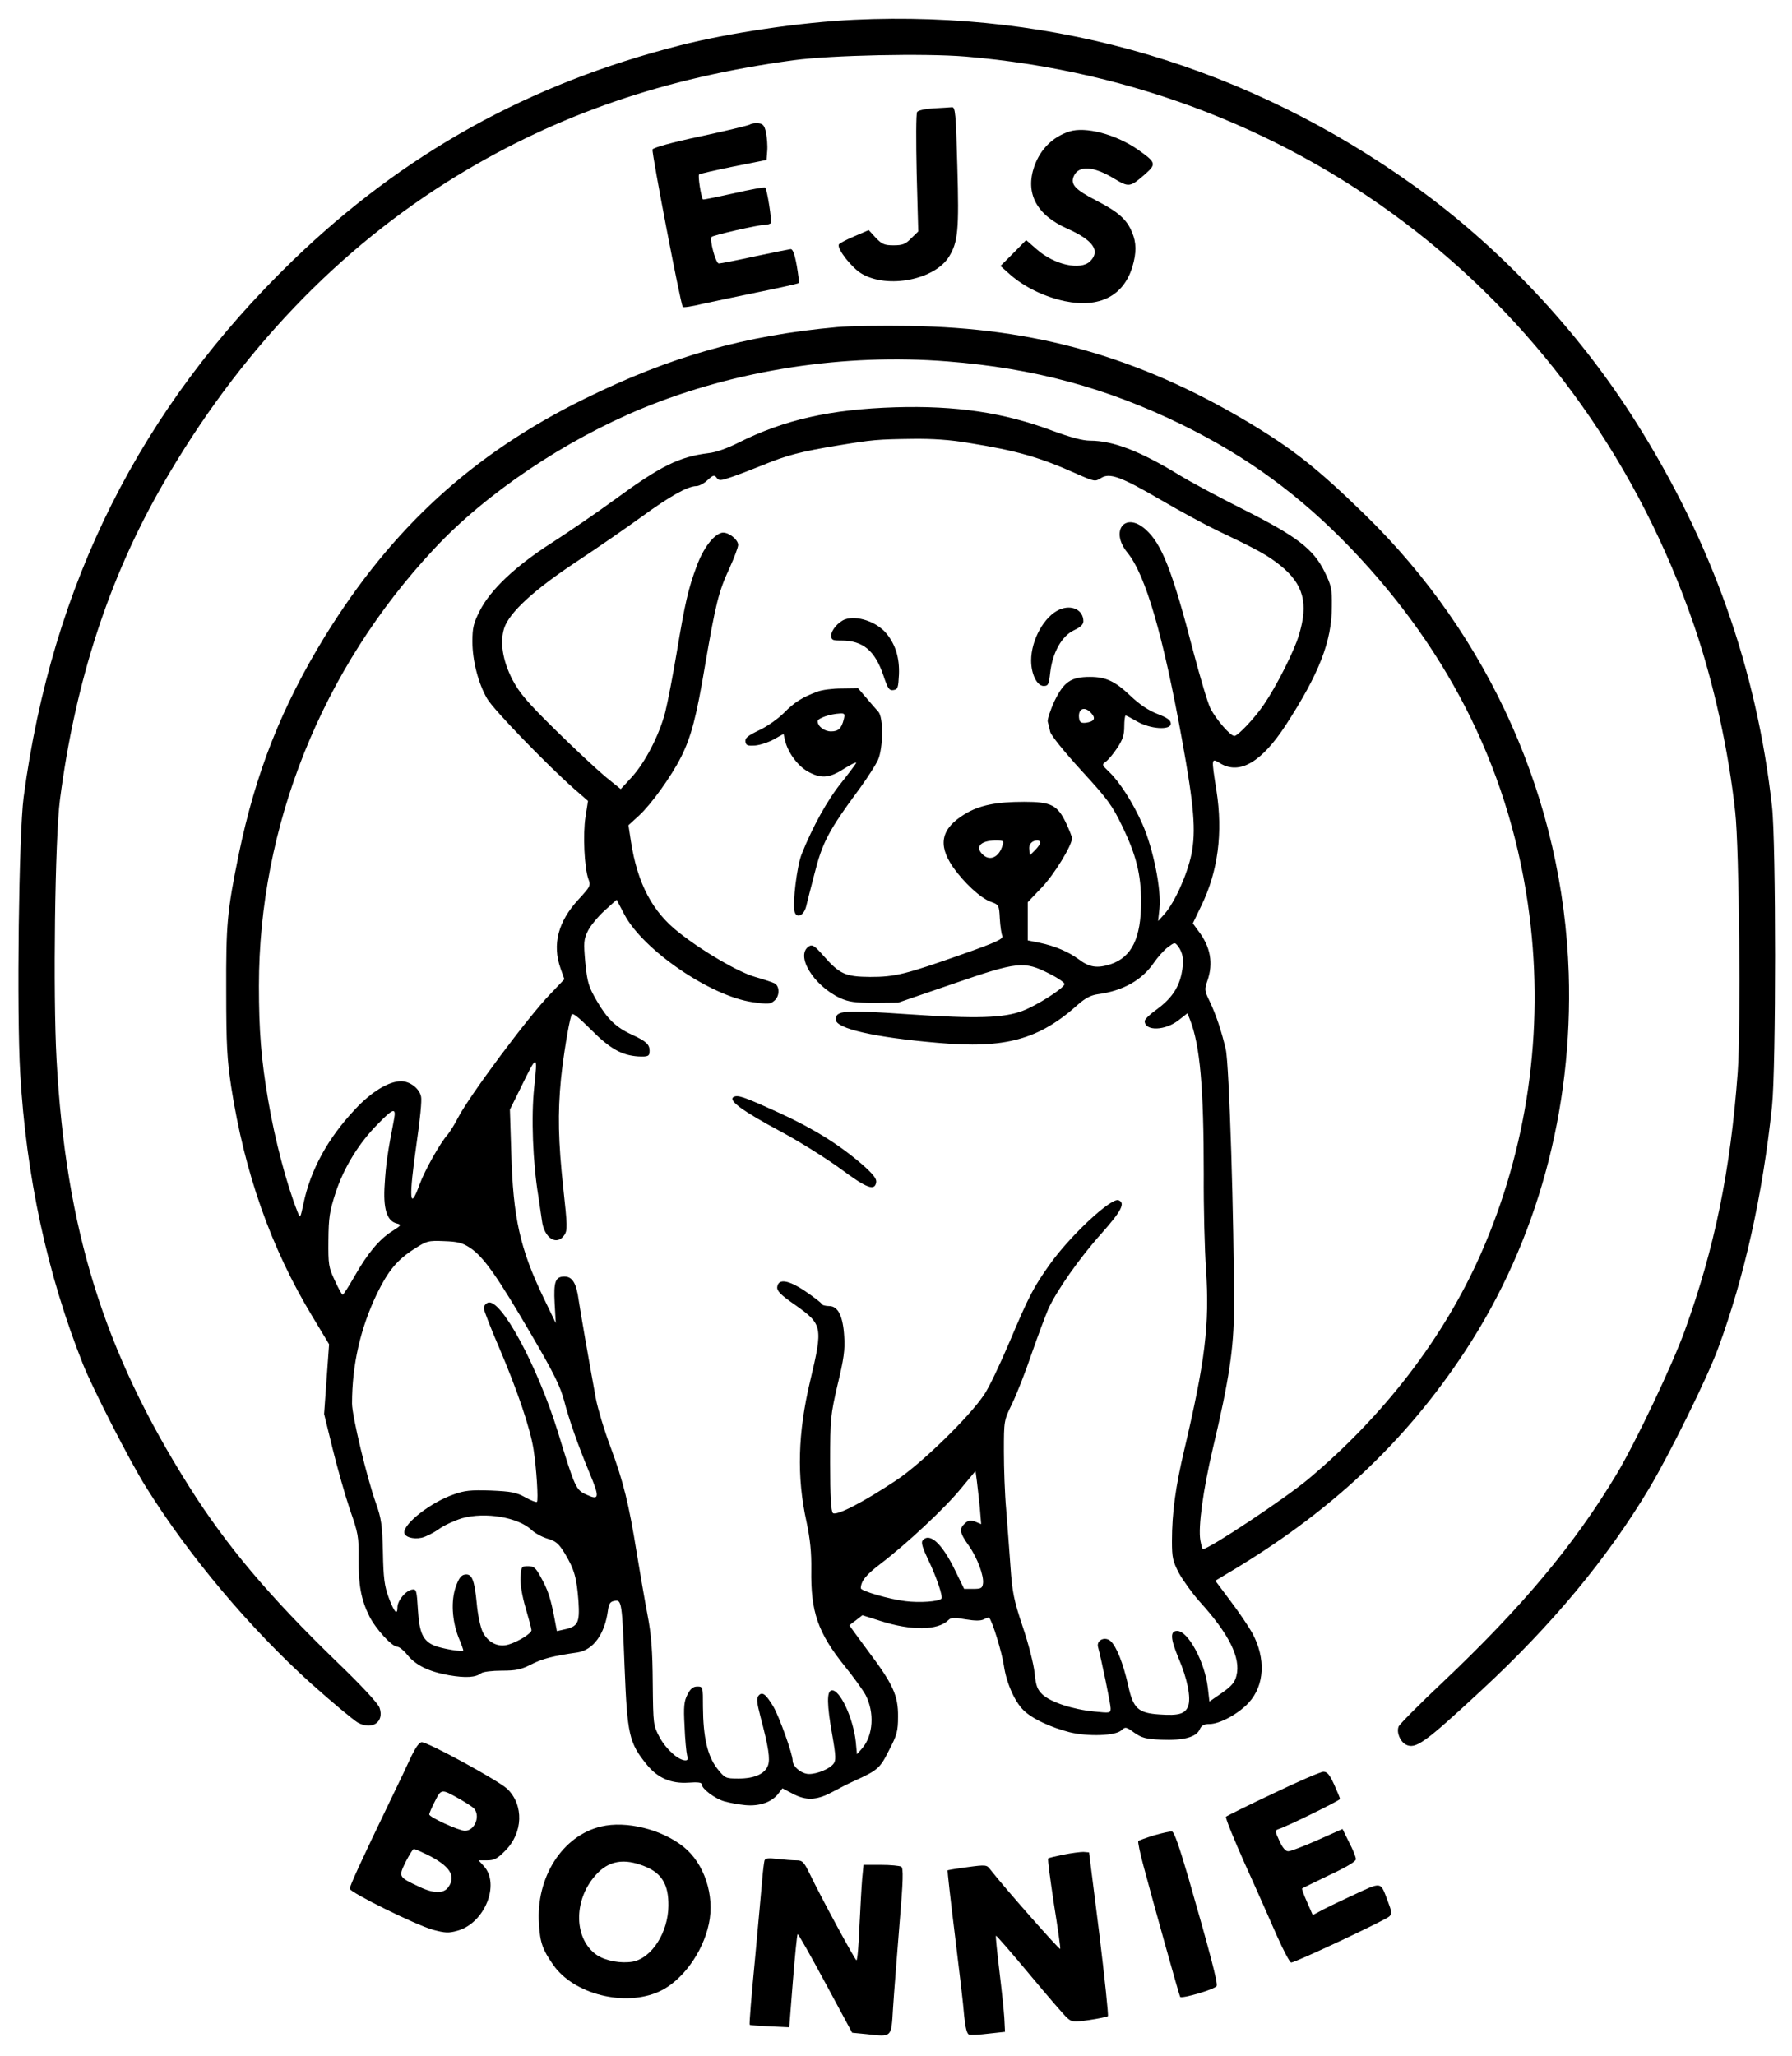 <?xml version="1.0" standalone="no"?>
<!DOCTYPE svg PUBLIC "-//W3C//DTD SVG 20010904//EN"
 "http://www.w3.org/TR/2001/REC-SVG-20010904/DTD/svg10.dtd">
<svg version="1.0" xmlns="http://www.w3.org/2000/svg"
 width="789pt" height="905pt" viewBox="0 0 789 905"
 preserveAspectRatio="xMidYMid meet">

<g transform="translate(0,905) scale(0.1,-0.1)"
fill="#000000" stroke="none">
<path d="M3760 8963 c-233 -11 -547 -57 -767 -113 -665 -169 -1216 -476 -1702
-945 -673 -651 -1062 -1426 -1187 -2365 -21 -159 -31 -944 -15 -1215 26 -453
119 -885 276 -1280 42 -106 209 -433 278 -542 189 -303 456 -620 726 -864 95
-85 188 -162 207 -173 63 -34 117 3 95 66 -7 19 -78 96 -183 197 -303 293
-490 515 -655 776 -376 596 -543 1132 -584 1880 -16 289 -7 977 15 1145 68
523 216 976 452 1386 334 581 775 1043 1299 1362 443 269 911 430 1480 507
165 22 575 31 756 16 1493 -125 2725 -1089 3210 -2511 84 -246 150 -545 179
-815 18 -158 25 -954 11 -1146 -32 -433 -101 -771 -232 -1134 -55 -153 -217
-494 -300 -633 -187 -312 -416 -586 -769 -920 -102 -96 -188 -183 -192 -193
-10 -25 6 -65 31 -79 43 -23 83 6 333 238 313 290 556 583 740 891 89 149 256
487 303 616 115 311 196 675 237 1065 18 171 18 1158 0 1319 -67 605 -266
1167 -601 1696 -252 400 -598 767 -973 1036 -731 524 -1573 774 -2468 732z"/>
<path d="M4110 8573 c-35 -2 -68 -9 -72 -16 -5 -7 -5 -128 -2 -269 l7 -257
-31 -30 c-25 -26 -38 -31 -78 -31 -40 0 -51 5 -78 33 l-31 34 -65 -28 c-35
-15 -66 -31 -67 -36 -7 -20 58 -103 101 -128 115 -68 323 -26 385 76 39 64 44
116 36 395 -6 236 -9 264 -24 262 -9 -1 -45 -3 -81 -5z"/>
<path d="M3300 8501 c-8 -4 -107 -28 -219 -52 -123 -26 -205 -49 -208 -57 -5
-11 123 -677 133 -693 2 -4 41 2 86 13 46 10 159 34 252 53 93 19 170 36 173
39 2 2 -2 37 -9 77 -10 54 -18 74 -28 72 -8 -1 -79 -15 -158 -32 -78 -17 -149
-31 -157 -31 -14 0 -42 106 -32 117 8 8 206 53 232 53 13 0 26 4 29 8 5 9 -16
148 -25 156 -3 3 -65 -8 -138 -25 -73 -16 -134 -29 -136 -27 -8 9 -23 104 -17
110 4 3 72 19 152 35 l145 29 3 40 c2 21 -1 57 -5 79 -7 32 -13 40 -33 42 -14
2 -32 -1 -40 -6z"/>
<path d="M4708 8471 c-73 -24 -127 -77 -154 -153 -41 -118 9 -214 144 -274
115 -51 148 -98 102 -144 -42 -42 -158 -16 -235 52 l-47 41 -56 -57 -57 -57
45 -40 c61 -53 149 -96 239 -115 152 -31 258 23 297 152 18 61 18 106 -2 152
-23 56 -60 89 -157 139 -95 49 -115 72 -99 108 22 48 86 44 177 -11 67 -40 70
-39 140 22 47 42 44 50 -36 106 -97 67 -230 102 -301 79z"/>
<path d="M3686 7610 c-409 -37 -733 -129 -1111 -315 -494 -243 -849 -569
-1143 -1044 -192 -313 -306 -601 -381 -963 -51 -251 -56 -304 -55 -603 0 -235
4 -302 22 -420 59 -379 175 -709 357 -1010 l74 -123 -11 -153 -11 -154 38
-155 c21 -85 55 -205 76 -267 36 -102 39 -119 38 -215 -1 -117 11 -180 47
-253 28 -56 100 -135 124 -135 8 0 28 -16 43 -35 37 -46 94 -74 183 -90 75
-13 119 -10 143 9 8 6 48 11 90 11 64 0 85 5 129 27 48 25 97 38 204 53 70 11
121 80 135 187 4 28 10 37 28 40 32 7 34 -4 45 -291 12 -300 20 -334 98 -430
48 -59 107 -84 183 -79 42 3 59 1 59 -8 0 -19 57 -62 98 -74 20 -6 62 -14 93
-17 63 -6 118 13 147 52 l17 22 44 -23 c59 -32 106 -30 172 5 30 16 74 39 99
50 105 48 114 55 154 135 35 67 40 84 40 149 1 92 -22 143 -133 290 -44 60
-81 110 -81 111 0 1 13 12 29 23 l28 22 79 -25 c136 -44 254 -42 299 3 13 13
25 13 76 4 43 -7 67 -7 81 0 11 6 21 9 23 7 14 -13 57 -155 65 -211 12 -81 52
-169 95 -204 39 -34 114 -68 194 -89 82 -20 201 -16 228 8 18 17 21 16 57 -10
33 -23 51 -28 119 -31 97 -4 154 11 169 45 8 18 19 24 43 24 45 0 127 44 173
94 70 76 76 195 16 306 -15 27 -57 90 -95 140 l-68 91 45 27 c458 270 791 582
1057 987 315 481 473 1060 454 1660 -25 759 -346 1482 -898 2020 -210 205
-320 291 -521 411 -476 282 -929 411 -1483 419 -121 2 -264 0 -319 -5z m485
-151 c383 -30 703 -117 1034 -279 285 -140 517 -309 741 -542 446 -465 710
-1006 788 -1618 65 -509 -9 -1025 -214 -1490 -162 -367 -424 -710 -760 -992
-102 -85 -437 -308 -464 -308 -2 0 -7 17 -11 39 -10 60 12 220 55 404 71 299
93 443 93 617 1 382 -21 1075 -36 1140 -19 81 -42 151 -72 214 -22 45 -22 51
-9 88 27 77 14 150 -40 220 l-24 33 37 77 c74 151 96 322 67 507 -23 148 -24
145 19 119 85 -49 181 8 287 171 146 225 202 368 202 521 1 77 -2 92 -32 153
-49 100 -123 156 -355 273 -104 52 -233 121 -287 154 -172 105 -290 150 -391
150 -32 0 -87 15 -166 44 -213 80 -425 111 -691 103 -287 -9 -489 -55 -691
-156 -47 -24 -100 -43 -132 -46 -128 -16 -209 -55 -416 -207 -78 -57 -201
-141 -274 -188 -161 -103 -271 -208 -317 -300 -27 -53 -32 -74 -32 -134 0 -85
26 -185 65 -252 28 -48 259 -287 382 -396 l62 -54 -11 -70 c-12 -77 -5 -222
12 -272 12 -31 10 -34 -43 -92 -90 -97 -116 -198 -79 -303 l17 -48 -63 -66
c-96 -99 -353 -444 -405 -543 -15 -30 -37 -64 -46 -75 -32 -35 -101 -158 -123
-218 -45 -125 -49 -67 -13 185 14 95 23 185 19 200 -7 36 -49 68 -88 68 -54 0
-130 -46 -201 -122 -121 -128 -198 -268 -229 -418 -14 -65 -14 -65 -26 -35
-48 121 -100 318 -129 490 -31 180 -41 308 -41 504 0 705 277 1396 771 1924
227 244 576 479 919 620 412 169 888 242 1341 206z m94 -359 c212 -34 313 -63
478 -137 75 -33 79 -34 104 -18 38 25 88 7 266 -97 84 -49 195 -109 247 -134
179 -85 222 -109 278 -154 101 -82 124 -166 81 -306 -21 -71 -99 -225 -153
-304 -40 -60 -116 -140 -131 -140 -18 0 -80 72 -105 120 -12 23 -45 135 -75
248 -93 359 -140 479 -212 542 -90 79 -157 -8 -79 -103 80 -98 157 -364 240
-822 54 -297 62 -403 42 -505 -19 -91 -73 -211 -118 -263 l-29 -32 6 55 c9 84
-28 266 -75 372 -42 95 -101 187 -149 232 -29 28 -30 30 -12 43 10 7 33 34 50
60 24 36 31 57 31 95 0 26 3 48 6 48 3 0 26 -12 50 -26 58 -34 149 -40 149
-10 0 15 -15 26 -59 43 -39 15 -78 41 -117 78 -69 66 -110 85 -180 85 -84 0
-115 -22 -156 -106 -19 -41 -32 -82 -30 -91 3 -10 8 -30 11 -45 4 -16 62 -88
137 -170 115 -125 136 -154 179 -243 63 -130 84 -215 84 -335 0 -160 -41 -244
-134 -275 -59 -19 -94 -14 -141 22 -45 33 -104 58 -170 72 l-54 11 0 84 0 84
61 64 c55 57 134 186 134 218 0 6 -12 36 -26 66 -38 80 -66 94 -185 94 -123 0
-197 -15 -261 -54 -104 -63 -120 -134 -53 -232 48 -69 122 -138 167 -154 36
-13 37 -15 40 -74 2 -34 7 -68 11 -76 6 -13 -25 -28 -170 -79 -257 -91 -302
-102 -412 -102 -109 1 -134 12 -206 94 -38 43 -48 50 -63 41 -62 -39 19 -173
137 -228 38 -17 65 -21 151 -21 l105 1 239 82 c287 99 314 102 425 46 40 -20
70 -41 68 -47 -6 -20 -123 -94 -184 -117 -84 -32 -202 -36 -508 -15 -281 19
-315 17 -315 -24 0 -39 169 -78 448 -102 297 -27 447 14 620 170 31 27 56 40
86 44 111 15 194 62 246 138 17 25 45 56 62 69 30 22 31 22 45 4 23 -31 27
-65 15 -122 -14 -65 -47 -111 -113 -159 -27 -19 -49 -41 -49 -48 0 -46 92 -43
151 5 l37 29 11 -27 c45 -114 61 -300 61 -682 -1 -146 4 -334 10 -419 16 -244
-4 -404 -96 -795 -38 -161 -54 -275 -54 -402 0 -72 4 -88 31 -140 18 -32 58
-88 90 -124 130 -143 183 -249 163 -327 -7 -29 -21 -46 -64 -76 l-55 -38 -7
60 c-13 114 -87 251 -135 251 -32 0 -30 -34 6 -120 39 -91 56 -176 42 -212
-13 -33 -41 -42 -124 -36 -96 6 -118 26 -140 129 -22 97 -51 170 -77 194 -26
23 -65 3 -55 -28 13 -47 55 -248 55 -268 0 -21 -3 -21 -72 -14 -94 9 -192 41
-228 75 -23 22 -29 37 -35 96 -4 38 -27 129 -52 202 -39 117 -46 150 -54 265
-5 73 -14 186 -19 252 -6 66 -10 181 -10 255 0 135 0 136 36 210 20 41 59 140
86 220 28 80 61 168 73 196 36 80 137 225 235 334 87 98 106 134 75 146 -32
13 -212 -155 -302 -281 -72 -101 -92 -139 -177 -340 -42 -99 -92 -205 -113
-235 -66 -99 -278 -305 -387 -377 -147 -98 -265 -158 -279 -144 -8 8 -12 74
-12 219 0 199 2 212 33 347 27 110 33 155 29 210 -5 90 -27 135 -66 135 -16 0
-31 4 -33 9 -1 5 -34 30 -72 56 -76 51 -119 57 -124 19 -2 -17 14 -34 79 -79
121 -86 123 -95 66 -335 -54 -227 -60 -421 -16 -620 16 -76 22 -134 21 -210
-3 -186 29 -278 147 -425 40 -49 81 -107 92 -127 40 -77 34 -178 -15 -235
l-23 -26 -5 54 c-11 105 -71 234 -107 227 -21 -4 -21 -61 4 -200 16 -92 16
-109 4 -124 -18 -22 -71 -44 -107 -44 -32 0 -72 32 -72 59 0 29 -58 190 -84
236 -34 57 -50 69 -66 50 -10 -12 -8 -30 8 -92 36 -136 44 -188 33 -216 -14
-37 -60 -57 -129 -57 -58 0 -60 1 -95 45 -42 55 -61 136 -62 270 0 89 0 90
-25 90 -18 0 -30 -9 -43 -35 -15 -29 -18 -52 -13 -140 2 -58 8 -115 11 -127 5
-17 3 -23 -7 -23 -31 0 -84 48 -113 100 -29 55 -29 55 -31 240 -1 142 -6 212
-23 300 -12 63 -33 185 -47 270 -35 219 -59 316 -116 470 -28 74 -56 169 -64
210 -34 185 -66 371 -76 435 -10 76 -28 105 -63 105 -40 0 -48 -23 -43 -118
l5 -87 -53 110 c-105 218 -135 354 -143 640 l-6 190 47 95 c74 152 76 152 60
3 -14 -131 -6 -331 18 -478 5 -33 12 -82 16 -108 9 -78 66 -114 99 -64 14 21
13 42 -5 207 -22 204 -25 329 -10 481 10 96 33 242 46 280 3 13 25 -3 87 -65
83 -83 134 -112 207 -117 44 -2 50 1 50 25 0 28 -15 42 -78 71 -70 32 -108 69
-154 148 -37 64 -42 81 -51 169 -8 91 -7 101 12 141 12 23 45 63 74 89 l52 47
34 -65 c83 -157 380 -360 565 -386 69 -10 78 -9 96 7 24 21 23 64 0 76 -8 4
-46 17 -85 28 -73 21 -226 109 -335 195 -117 91 -183 215 -212 401 l-11 72 47
43 c54 50 141 171 184 256 45 89 68 176 107 409 46 267 59 321 107 424 21 46
38 92 38 102 0 25 -48 61 -74 53 -36 -10 -80 -69 -108 -145 -38 -101 -52 -164
-88 -379 -17 -102 -40 -221 -51 -265 -26 -101 -89 -223 -149 -288 l-47 -51
-69 56 c-38 32 -137 124 -219 205 -125 123 -157 161 -189 221 -43 84 -56 165
-36 227 23 69 131 168 315 290 94 62 224 152 290 200 122 89 203 135 241 135
12 0 34 12 49 26 25 23 30 24 40 11 10 -14 17 -14 66 3 30 10 92 34 139 53
102 42 165 59 330 86 152 25 172 27 330 29 84 1 164 -4 245 -18z m540 -1190
c21 -23 13 -37 -25 -42 -17 -2 -26 2 -28 15 -9 46 22 62 53 27z m-391 -582
c-15 -51 -54 -70 -85 -42 -38 34 -14 63 54 64 35 0 38 -2 31 -22z m166 12 c0
-5 -10 -20 -22 -32 l-23 -23 -3 24 c-4 23 11 41 36 41 6 0 12 -4 12 -10z
m-2845 -1217 c-28 -144 -36 -199 -41 -284 -8 -109 9 -164 52 -175 23 -6 22 -8
-19 -34 -57 -36 -108 -97 -165 -197 -26 -46 -50 -83 -53 -83 -4 0 -19 28 -35
63 -27 57 -29 70 -28 177 1 101 5 127 32 210 36 110 103 219 187 303 66 68 80
72 70 20z m334 -566 c60 -40 119 -123 273 -387 97 -166 126 -225 143 -291 20
-77 60 -192 110 -312 46 -110 44 -123 -11 -98 -49 22 -51 27 -128 278 -91 293
-252 590 -308 568 -10 -4 -18 -15 -18 -24 0 -9 31 -89 69 -177 78 -183 135
-350 150 -444 13 -82 22 -225 15 -232 -3 -3 -26 6 -51 20 -40 22 -62 26 -152
30 -88 3 -116 0 -163 -17 -99 -34 -218 -126 -218 -167 0 -20 38 -32 76 -24 18
4 52 21 76 38 23 17 70 38 102 48 103 29 248 4 307 -52 15 -14 46 -31 70 -38
37 -11 49 -21 77 -67 41 -69 51 -104 59 -209 6 -95 -2 -111 -64 -124 l-31 -7
-11 58 c-17 89 -29 124 -59 178 -23 43 -31 50 -57 50 -29 0 -30 -2 -33 -48 -2
-30 6 -80 22 -135 14 -48 26 -92 26 -99 0 -14 -59 -51 -101 -63 -46 -14 -91 9
-114 56 -10 21 -22 78 -26 126 -10 103 -21 131 -52 126 -16 -2 -27 -16 -40
-53 -22 -62 -17 -149 12 -224 12 -28 21 -54 21 -57 0 -8 -92 7 -127 21 -51 21
-67 57 -73 159 -5 84 -7 91 -25 88 -28 -4 -65 -48 -65 -78 0 -38 -15 -21 -39
44 -18 49 -23 85 -25 198 -3 121 -7 149 -30 214 -40 111 -106 387 -106 441 0
171 37 332 110 484 49 100 88 148 163 196 56 36 62 38 132 35 60 -2 80 -7 114
-29z m2245 -1144 l6 -73 -26 11 c-21 7 -31 6 -45 -7 -27 -24 -24 -42 16 -98
38 -54 68 -134 63 -168 -3 -20 -9 -23 -43 -23 l-40 0 -40 82 c-58 119 -112
168 -143 131 -7 -9 0 -33 24 -83 36 -74 67 -165 59 -173 -13 -13 -96 -19 -159
-11 -73 9 -196 45 -196 57 1 32 23 59 89 109 115 88 283 245 353 331 l63 76 6
-44 c3 -25 9 -78 13 -117z"/>
<path d="M4664 6366 c-66 -29 -124 -133 -124 -224 0 -60 26 -112 55 -112 20 0
23 6 29 59 10 88 51 161 104 186 30 14 42 26 42 40 0 50 -52 75 -106 51z"/>
<path d="M3720 6323 c-29 -11 -60 -47 -60 -70 0 -21 5 -23 45 -23 95 0 148
-45 185 -155 19 -57 25 -66 44 -63 19 3 21 10 24 68 3 73 -15 133 -56 182 -43
51 -129 80 -182 61z"/>
<path d="M3599 6005 c-66 -24 -102 -47 -148 -94 -25 -25 -74 -60 -109 -76 -50
-24 -62 -34 -60 -50 3 -17 9 -19 43 -17 22 2 59 14 82 27 l43 24 6 -27 c12
-53 54 -111 98 -137 59 -34 96 -32 161 10 30 19 55 31 55 27 -1 -4 -30 -43
-65 -87 -61 -75 -128 -196 -176 -317 -20 -51 -40 -214 -31 -250 8 -33 40 -21
51 20 5 20 21 84 36 141 36 143 62 193 201 381 34 47 70 103 80 125 23 54 24
188 1 212 -9 10 -33 37 -53 61 l-36 42 -72 -1 c-39 0 -87 -6 -107 -14z m116
-122 c-10 -40 -24 -53 -56 -53 -29 0 -59 22 -59 45 0 13 55 32 99 34 20 1 22
-2 16 -26z"/>
<path d="M3229 4220 c-23 -15 42 -62 202 -148 85 -45 206 -121 269 -167 117
-87 152 -100 158 -59 2 15 -15 36 -60 76 -102 88 -213 158 -368 229 -160 73
-182 80 -201 69z"/>
<path d="M1811 1318 c-16 -35 -60 -128 -99 -208 -124 -257 -172 -363 -172
-375 0 -16 291 -160 367 -181 53 -14 68 -15 107 -4 120 33 190 206 115 286
l-22 24 38 0 c31 0 45 7 80 43 78 78 82 200 9 271 -37 36 -349 206 -377 206
-11 0 -27 -23 -46 -62z m209 -186 c25 -14 53 -32 63 -40 35 -30 10 -102 -36
-102 -26 0 -157 60 -157 72 0 5 11 31 25 58 28 55 28 55 105 12z m-137 -248
c98 -49 126 -93 91 -142 -20 -29 -65 -29 -129 2 -91 43 -91 43 -59 109 16 31
32 57 36 57 5 0 32 -12 61 -26z"/>
<path d="M5605 1154 c-110 -52 -203 -98 -207 -102 -4 -4 34 -97 83 -207 50
-110 113 -253 141 -317 29 -65 57 -118 63 -118 18 0 416 187 432 203 12 12 11
21 -7 68 -33 87 -23 86 -156 24 -65 -30 -131 -62 -146 -71 l-28 -15 -25 57
c-14 31 -24 59 -22 60 2 2 56 28 120 59 75 35 117 60 117 70 0 9 -13 42 -30
74 l-29 59 -110 -49 c-61 -27 -118 -49 -129 -49 -12 0 -25 15 -39 46 -19 41
-20 46 -5 51 41 13 272 127 272 133 0 4 -12 33 -26 64 -20 43 -30 56 -47 56
-12 0 -112 -43 -222 -96z"/>
<path d="M2647 1009 c-171 -40 -288 -224 -274 -429 5 -83 16 -113 62 -179 90
-131 317 -188 469 -118 99 46 190 170 217 297 27 125 -20 267 -112 340 -97 77
-252 115 -362 89z m193 -176 c74 -30 104 -80 103 -173 -1 -117 -73 -230 -157
-246 -51 -9 -119 3 -158 29 -101 69 -105 239 -7 350 57 66 126 78 219 40z"/>
<path d="M5081 970 c-35 -11 -66 -22 -69 -25 -3 -3 7 -51 22 -107 45 -169 158
-573 162 -579 6 -10 156 34 161 48 5 14 -28 141 -125 478 -40 136 -62 200 -72
202 -8 1 -44 -7 -79 -17z"/>
<path d="M4682 885 c-34 -7 -65 -14 -67 -17 -3 -3 9 -91 25 -198 17 -106 30
-196 28 -200 -2 -7 -251 276 -309 351 -14 19 -19 20 -100 9 -46 -6 -85 -13
-87 -14 -1 -2 13 -129 32 -282 19 -153 38 -314 41 -357 5 -52 12 -80 21 -84 7
-3 46 -1 86 4 l73 8 -3 60 c-2 33 -12 128 -22 210 -10 83 -17 152 -15 153 2 2
68 -74 148 -170 79 -95 154 -182 166 -192 20 -18 28 -19 97 -9 41 6 78 14 82
17 3 4 -14 167 -38 364 l-45 357 -25 2 c-14 0 -53 -5 -88 -12z"/>
<path d="M3366 859 c-2 -8 -7 -45 -10 -84 -3 -38 -18 -197 -32 -352 -15 -156
-26 -285 -23 -287 2 -2 42 -5 89 -7 l85 -4 16 203 c9 111 18 205 21 207 2 3
57 -94 122 -215 l118 -219 62 -6 c115 -13 110 -17 118 115 4 63 17 227 28 364
17 201 18 251 8 258 -7 4 -47 8 -89 8 l-77 0 -6 -62 c-3 -35 -8 -129 -12 -210
-3 -82 -9 -148 -13 -148 -6 0 -156 277 -207 383 -25 51 -31 57 -59 57 -16 0
-54 3 -82 6 -40 5 -54 3 -57 -7z"/>
</g>
</svg>
